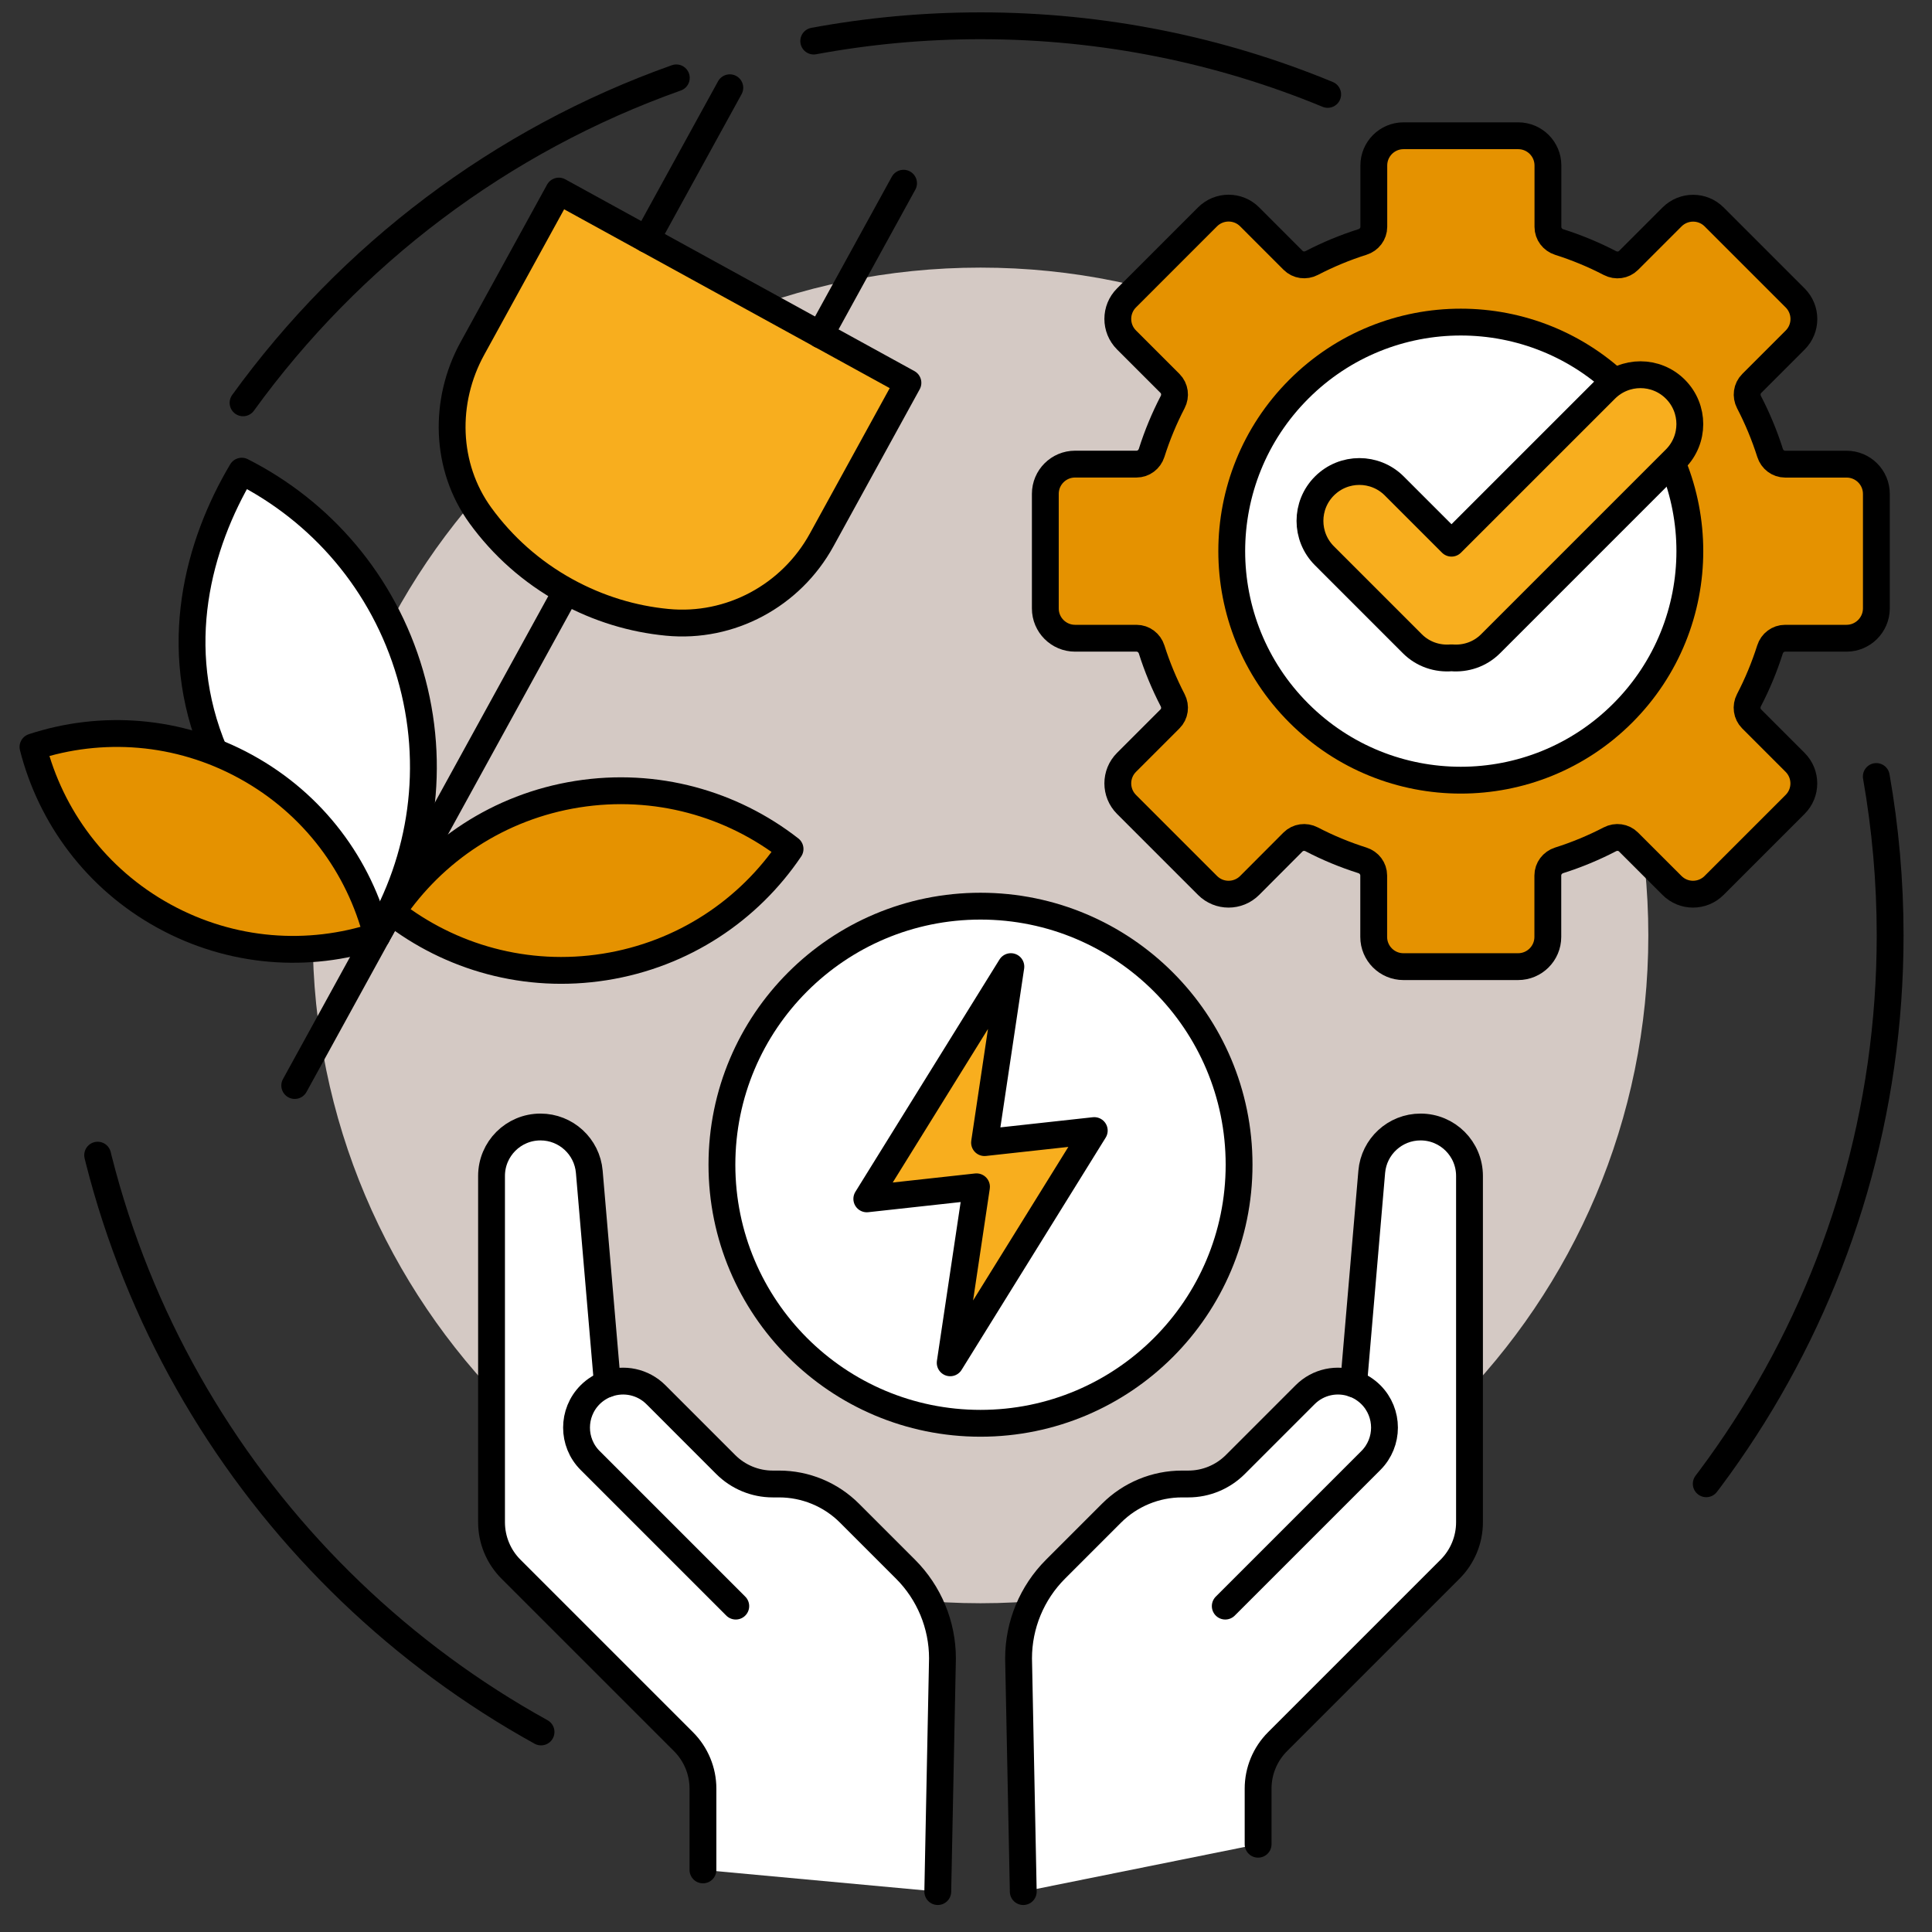 <svg width="72" height="72" viewBox="0 0 72 72" fill="none" xmlns="http://www.w3.org/2000/svg">
<rect x="0" y="0" width="72" height="72" fill="#333333" stroke="none"/>
<path d="M30.325 1.53C32.34 1.157 34.418 0.961 36.54 0.961C41.122 0.961 45.493 1.87 49.479 3.518" stroke="black" stroke-miterlimit="10" stroke-linecap="round" stroke-linejoin="round" stroke-dasharray="27.89 27.89"/>
<path d="M9.058 15.012C13.051 9.492 18.666 5.223 25.204 2.902" stroke="black" stroke-miterlimit="10" stroke-linecap="round" stroke-linejoin="round" stroke-dasharray="27.89 27.89"/>
<path d="M20.163 64.545C9.813 58.822 2.771 47.843 2.644 35.207" stroke="black" stroke-miterlimit="10" stroke-linecap="round" stroke-linejoin="round" stroke-dasharray="27.89 27.89"/>
<path d="M69.924 28.938C70.262 30.86 70.44 32.839 70.44 34.859C70.44 48.001 62.961 59.396 52.027 65.021" stroke="black" stroke-miterlimit="10" stroke-linecap="round" stroke-linejoin="round" stroke-dasharray="27.89 27.89"/>
<path d="M36.54 59.748C50.286 59.748 61.428 48.606 61.428 34.861C61.428 21.115 50.286 9.973 36.54 9.973C22.795 9.973 11.653 21.115 11.653 34.861C11.653 48.606 22.795 59.748 36.54 59.748Z" fill="#D4C9C4"/>
<path d="M38.134 70.494L37.959 61.804C37.959 60.557 38.454 59.36 39.337 58.478L41.423 56.392C42.119 55.695 43.064 55.304 44.049 55.304H44.286C44.944 55.304 45.573 55.042 46.037 54.578L48.638 51.977C49.127 51.488 49.834 51.352 50.445 51.571L51.121 43.669C51.202 42.726 51.992 42 52.94 42C53.948 42 54.764 42.816 54.764 43.825V56.729C54.764 57.386 54.503 58.015 54.039 58.479L47.611 64.907C47.147 65.371 46.886 66 46.886 66.657V68.729" fill="white"/>
<path d="M38.134 70.494L37.959 61.804C37.959 60.557 38.454 59.36 39.337 58.478L41.423 56.392C42.119 55.695 43.064 55.304 44.049 55.304H44.286C44.944 55.304 45.573 55.042 46.037 54.578L48.638 51.977C49.127 51.488 49.834 51.352 50.445 51.571L51.121 43.669C51.202 42.726 51.992 42 52.94 42C53.948 42 54.764 42.816 54.764 43.825V56.729C54.764 57.386 54.503 58.015 54.039 58.479L47.611 64.907C47.147 65.371 46.886 66 46.886 66.657V68.729" stroke="black" stroke-miterlimit="10" stroke-linecap="round" stroke-linejoin="round"/>
<path d="M50.445 51.57C50.68 51.654 50.901 51.79 51.089 51.977C51.765 52.654 51.765 53.752 51.089 54.428L45.662 59.855" stroke="black" stroke-miterlimit="10" stroke-linecap="round" stroke-linejoin="round"/>
<path d="M34.948 70.494L35.123 61.804C35.123 60.557 34.628 59.36 33.745 58.478L31.659 56.392C30.963 55.695 30.018 55.304 29.033 55.304H28.796C28.139 55.304 27.509 55.042 27.045 54.578L24.445 51.977C23.955 51.488 23.248 51.352 22.637 51.571L21.961 43.669C21.88 42.726 21.09 42 20.142 42C19.134 42 18.318 42.816 18.318 43.825V56.729C18.318 57.386 18.579 58.015 19.043 58.479L25.471 64.907C25.935 65.371 26.197 66 26.197 66.657V69.686" fill="white"/>
<path d="M34.948 70.494L35.123 61.804C35.123 60.557 34.628 59.36 33.745 58.478L31.659 56.392C30.963 55.695 30.018 55.304 29.033 55.304H28.796C28.139 55.304 27.509 55.042 27.045 54.578L24.445 51.977C23.955 51.488 23.248 51.352 22.637 51.571L21.961 43.669C21.88 42.726 21.09 42 20.142 42C19.134 42 18.318 42.816 18.318 43.825V56.729C18.318 57.386 18.579 58.015 19.043 58.479L25.471 64.907C25.935 65.371 26.197 66 26.197 66.657V69.686" stroke="black" stroke-miterlimit="10" stroke-linecap="round" stroke-linejoin="round"/>
<path d="M22.637 51.57C22.402 51.654 22.181 51.79 21.993 51.977C21.317 52.654 21.317 53.752 21.993 54.428L27.42 59.855" stroke="black" stroke-miterlimit="10" stroke-linecap="round" stroke-linejoin="round"/>
<path d="M36.54 53.042C41.862 53.042 46.177 48.728 46.177 43.406C46.177 38.084 41.862 33.77 36.54 33.77C31.218 33.77 26.904 38.084 26.904 43.406C26.904 48.728 31.218 53.042 36.54 53.042Z" fill="white" stroke="black" stroke-miterlimit="10" stroke-linecap="round" stroke-linejoin="round"/>
<path d="M36.691 42.582L37.672 36.023L32.303 44.678L36.391 44.229L35.411 50.788L40.78 42.133L36.691 42.582Z" fill="#F8AE1E" stroke="black" stroke-miterlimit="10" stroke-linecap="round" stroke-linejoin="round"/>
<path d="M68.815 23.785H66.526C66.266 23.785 66.041 23.957 65.963 24.204C65.754 24.861 65.492 25.493 65.178 26.096C65.058 26.326 65.096 26.608 65.279 26.792L66.898 28.411C67.332 28.845 67.332 29.547 66.898 29.979L63.878 32.999C63.444 33.432 62.743 33.432 62.311 32.999L60.691 31.38C60.507 31.195 60.227 31.159 59.995 31.279C59.392 31.592 58.761 31.855 58.103 32.063C57.856 32.142 57.683 32.367 57.683 32.627V34.916C57.683 35.528 57.186 36.024 56.574 36.024H52.302C51.69 36.024 51.194 35.528 51.194 34.916V32.627C51.194 32.367 51.022 32.142 50.773 32.063C50.115 31.855 49.483 31.592 48.881 31.279C48.65 31.159 48.369 31.196 48.185 31.38L46.57 32.999C46.136 33.432 45.434 33.432 45.002 32.999L41.982 29.979C41.549 29.545 41.549 28.843 41.982 28.411L43.601 26.792C43.786 26.608 43.822 26.328 43.702 26.096C43.39 25.493 43.126 24.861 42.918 24.204C42.839 23.957 42.614 23.785 42.354 23.785H40.065C39.453 23.785 38.956 23.288 38.956 22.676V18.404C38.956 17.792 39.453 17.296 40.065 17.296H42.354C42.614 17.296 42.839 17.124 42.918 16.876C43.126 16.219 43.389 15.587 43.702 14.984C43.822 14.754 43.785 14.473 43.601 14.288L41.982 12.669C41.549 12.236 41.549 11.534 41.982 11.102L45.002 8.081C45.436 7.648 46.138 7.648 46.57 8.081L48.189 9.701C48.373 9.885 48.653 9.922 48.885 9.801C49.488 9.488 50.12 9.225 50.777 9.017C51.024 8.939 51.198 8.713 51.198 8.453V6.167C51.198 5.555 51.694 5.059 52.306 5.059H56.578C57.19 5.059 57.687 5.555 57.687 6.167V8.456C57.687 8.716 57.859 8.941 58.106 9.02C58.763 9.228 59.395 9.491 59.998 9.804C60.229 9.924 60.51 9.887 60.694 9.703L62.313 8.084C62.747 7.651 63.449 7.651 63.881 8.084L66.901 11.104C67.334 11.538 67.334 12.24 66.901 12.672L65.282 14.291C65.097 14.475 65.061 14.755 65.181 14.987C65.494 15.59 65.757 16.222 65.966 16.879C66.044 17.126 66.269 17.298 66.529 17.298H68.818C69.43 17.298 69.927 17.795 69.927 18.407V22.679C69.922 23.288 69.426 23.785 68.815 23.785Z" fill="#E59200" stroke="black" stroke-miterlimit="10" stroke-linecap="round" stroke-linejoin="round"/>
<path d="M60.475 26.575C63.809 23.241 63.809 17.837 60.475 14.503C57.142 11.17 51.737 11.17 48.404 14.503C45.07 17.837 45.07 23.241 48.404 26.575C51.737 29.908 57.142 29.908 60.475 26.575Z" fill="white" stroke="black" stroke-miterlimit="10" stroke-linecap="round" stroke-linejoin="round"/>
<path d="M62.436 14.504C61.718 13.785 60.553 13.785 59.833 14.504L54.093 20.243L51.961 18.111C51.242 17.392 50.078 17.392 49.358 18.111C48.639 18.83 48.639 19.995 49.358 20.713L52.635 23.991C53.035 24.39 53.57 24.56 54.092 24.515C54.613 24.56 55.15 24.39 55.549 23.991L62.434 17.106C63.155 16.387 63.155 15.223 62.436 14.504Z" fill="#F8AE1E" stroke="black" stroke-miterlimit="10" stroke-linecap="round" stroke-linejoin="round"/>
<path d="M14.046 34.867C15.731 32.033 16.278 28.54 15.284 25.124C14.288 21.703 11.95 19.048 9.009 17.559C7.387 20.287 6.337 24.11 7.991 28.027" fill="white"/>
<path d="M14.046 34.867C15.731 32.033 16.278 28.54 15.284 25.124C14.288 21.703 11.95 19.048 9.009 17.559C7.387 20.287 6.337 24.11 7.991 28.027" stroke="black" stroke-miterlimit="10" stroke-linecap="round" stroke-linejoin="round"/>
<path d="M21.106 22.027L10.984 40.454" stroke="black" stroke-miterlimit="10" stroke-linecap="round" stroke-linejoin="round"/>
<path d="M14.048 34.878C11.507 35.713 8.641 35.53 6.109 34.139C3.579 32.749 1.888 30.428 1.229 27.837C3.77 27.002 6.636 27.185 9.165 28.575C11.697 29.965 13.389 32.286 14.048 34.878Z" fill="#E59200" stroke="black" stroke-miterlimit="10" stroke-linecap="round" stroke-linejoin="round"/>
<path d="M29.443 31.639C27.908 33.915 25.467 35.57 22.538 36.035C19.611 36.499 16.777 35.681 14.613 33.993C16.148 31.717 18.589 30.062 21.515 29.597C24.445 29.133 27.279 29.951 29.443 31.639Z" fill="#E59200" stroke="black" stroke-miterlimit="10" stroke-linecap="round" stroke-linejoin="round"/>
<path d="M20.826 7.121L17.605 12.985C16.524 14.952 16.585 17.396 17.905 19.213C18.726 20.342 19.801 21.313 21.106 22.029C22.305 22.687 23.582 23.069 24.863 23.192C27.219 23.421 29.481 22.198 30.62 20.123L33.836 14.267L20.826 7.121Z" fill="#F8AE1E" stroke="black" stroke-miterlimit="10" stroke-linecap="round" stroke-linejoin="round"/>
<path d="M24.095 8.918L27.198 3.27" stroke="black" stroke-miterlimit="10" stroke-linecap="round" stroke-linejoin="round"/>
<path d="M30.57 12.477L33.673 6.828" stroke="black" stroke-miterlimit="10" stroke-linecap="round" stroke-linejoin="round"/>
</svg>

